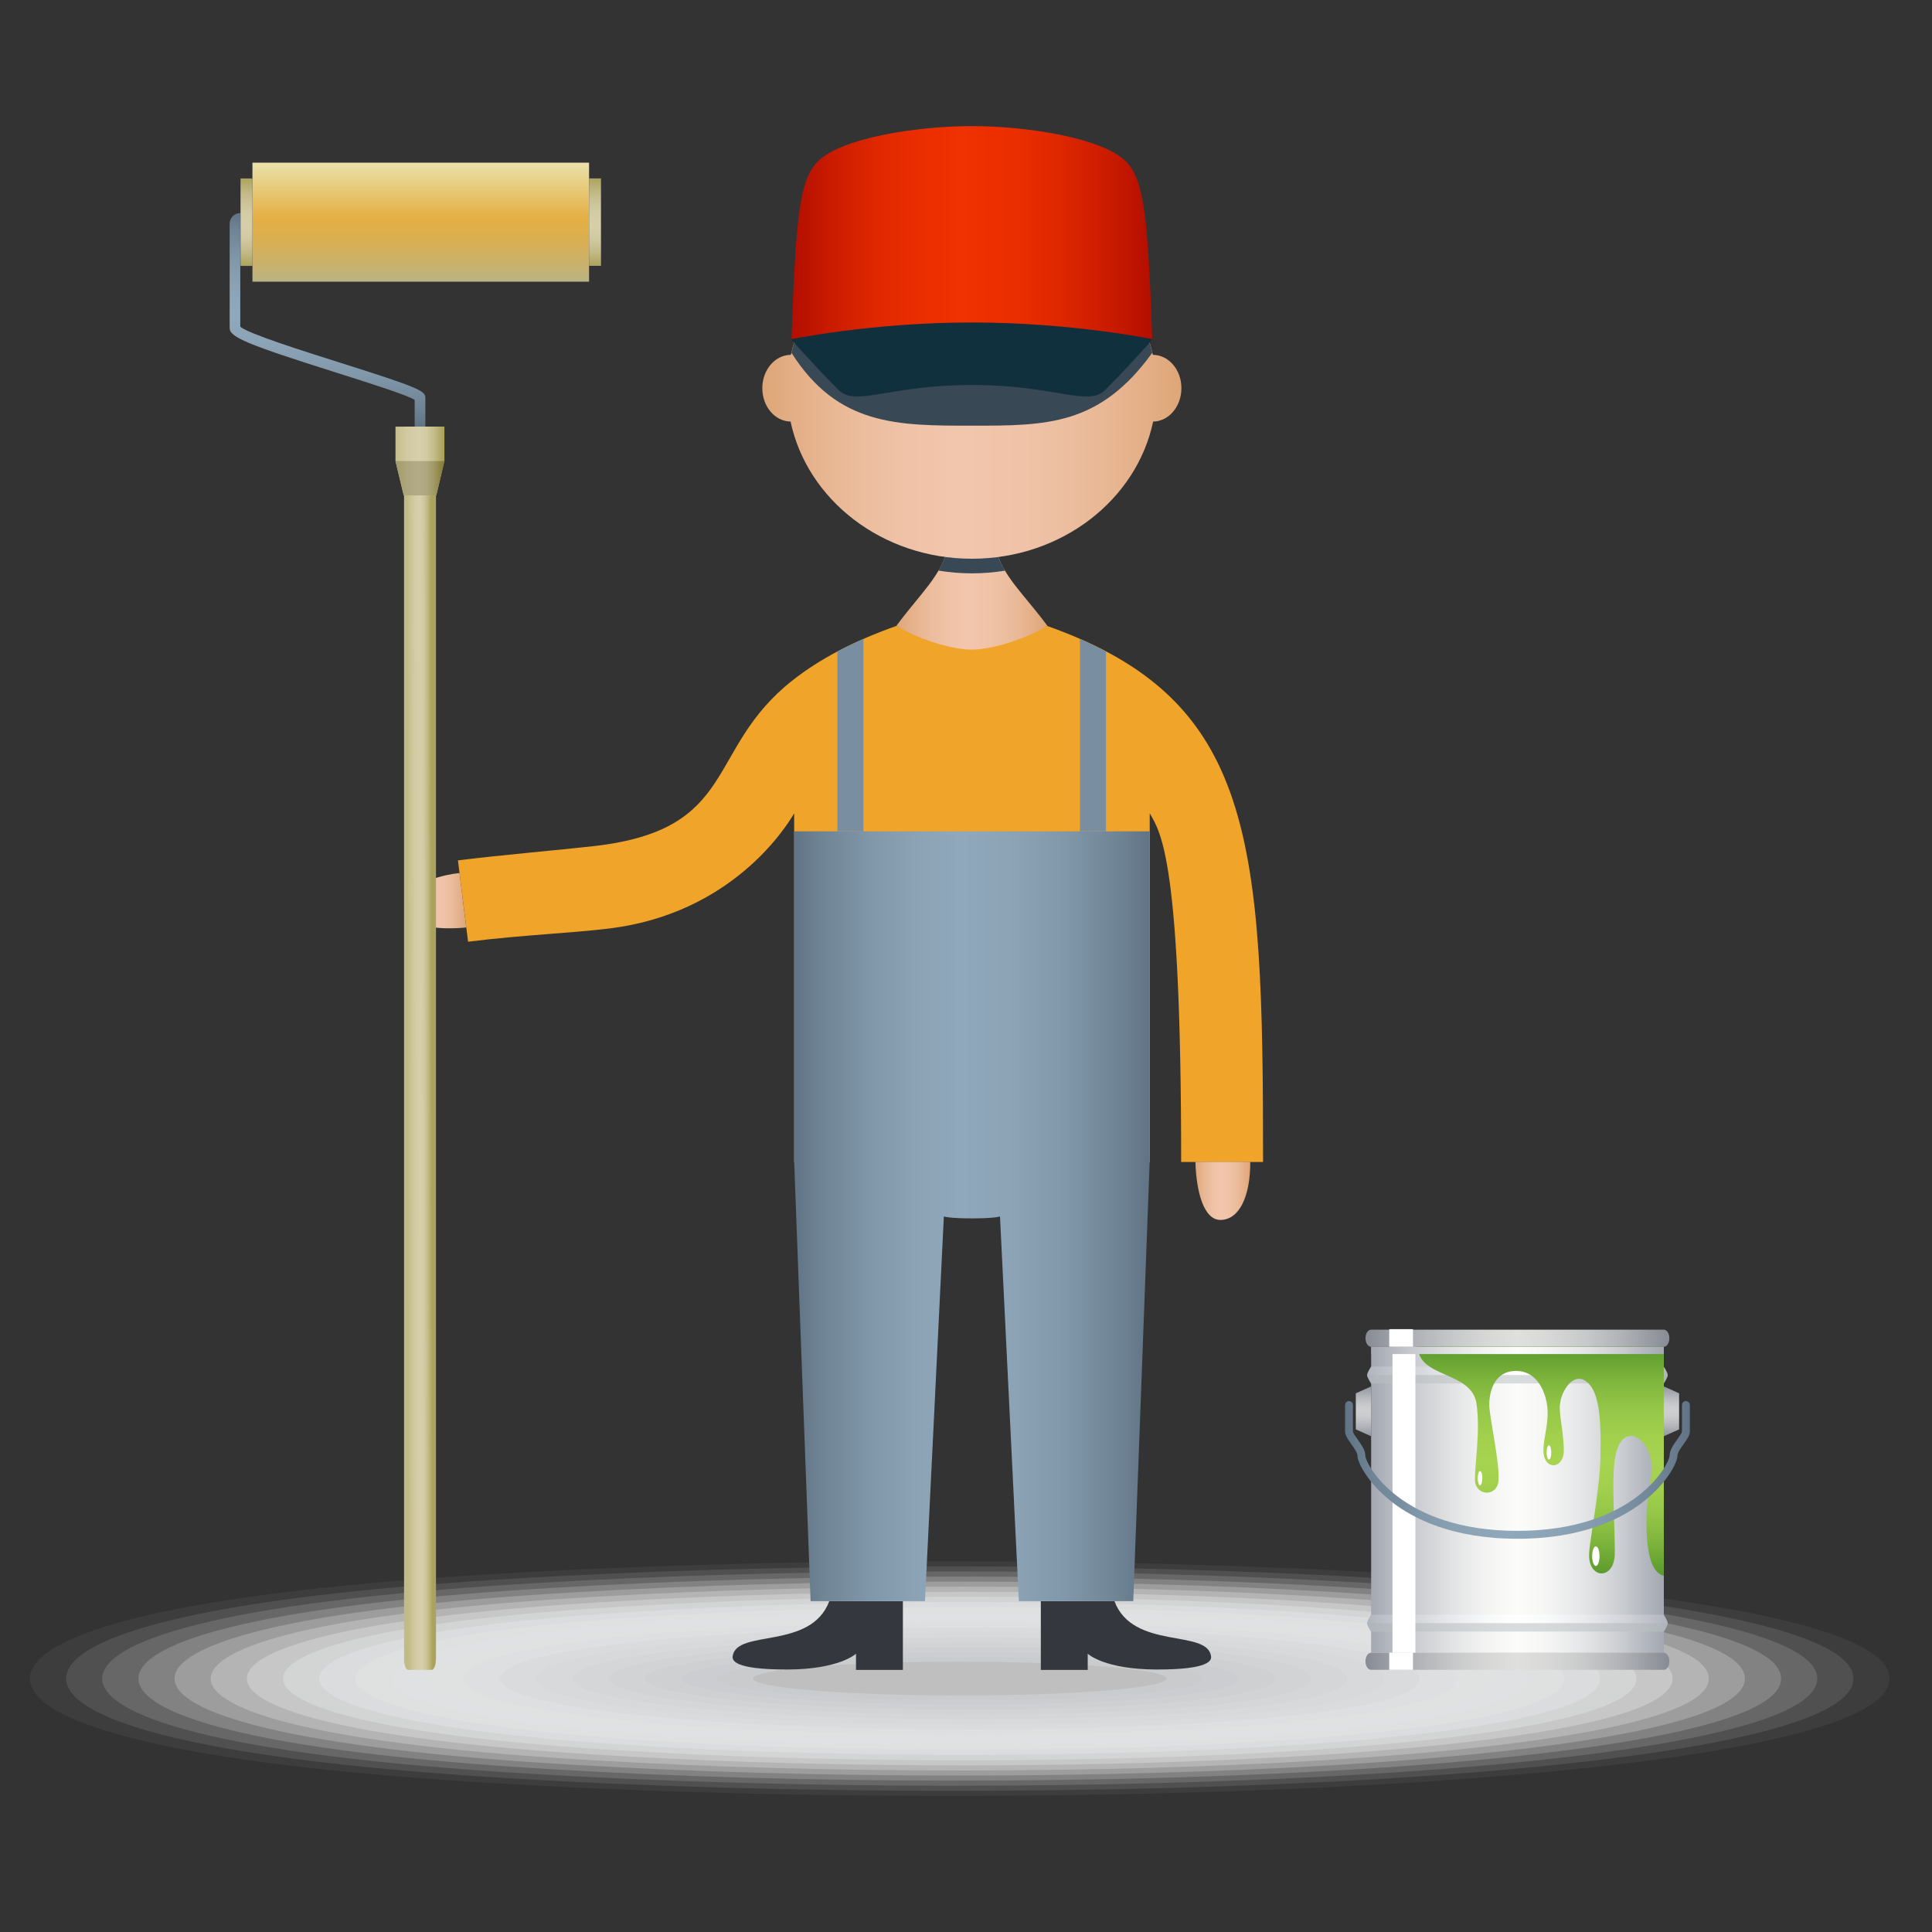 <svg xmlns="http://www.w3.org/2000/svg" xmlns:xlink="http://www.w3.org/1999/xlink" viewBox="0 0 300 300"><rect x="0" y="0" width="300" height="300" fill="#333333" stroke="none"/><defs><style>      .st0 {        fill: url(#linear-gradient2);      }      .st1 {        fill: #e9eaeb;        opacity: .38;      }      .st2 {        fill: url(#linear-gradient10);      }      .st3 {        fill: url(#linear-gradient21);      }      .st4 {        fill: #c9cbcd;        opacity: .95;      }      .st5 {        fill: #394855;      }      .st5, .st6 {        mix-blend-mode: soft-light;      }      .st7 {        fill: #dfe0e1;        opacity: .57;      }      .st8 {        fill: #d1d3d4;        opacity: .81;      }      .st9, .st10, .st6 {        fill: #fff;      }      .st11 {        fill: url(#linear-gradient1);      }      .st12 {        fill: url(#linear-gradient9);      }      .st13 {        fill: url(#linear-gradient18);      }      .st14 {        fill: #10303e;      }      .st15 {        fill: url(#linear-gradient8);      }      .st16 {        fill: url(#linear-gradient11);      }      .st17 {        fill: #d9dadc;        opacity: .67;      }      .st18 {        fill: #798fa1;      }      .st19 {        fill: url(#linear-gradient16);      }      .st20 {        fill: #34373d;      }      .st10 {        opacity: 0;      }      .st21 {        fill: #fafafa;        opacity: .1;      }      .st22 {        fill: #adb2b4;        opacity: .46;      }      .st22, .st23, .st24 {        mix-blend-mode: multiply;      }      .st25 {        fill: url(#linear-gradient22);      }      .st26 {        isolation: isolate;      }      .st27 {        fill: #cccdcf;        opacity: .9;      }      .st28 {        fill: #e7e7e8;        opacity: .43;      }      .st29 {        fill: #e4e5e6;        opacity: .48;      }      .st30 {        fill: url(#linear-gradient19);      }      .st31 {        fill: url(#linear-gradient12);      }      .st32 {        fill: #dcddde;        opacity: .62;      }      .st33 {        fill: url(#linear-gradient7);      }      .st34 {        fill: url(#linear-gradient20);      }      .st35 {        fill: url(#linear-gradient4);      }      .st36 {        fill: url(#linear-gradient14);      }      .st37 {        fill: url(#linear-gradient5);      }      .st38 {        fill: #e1e2e3;        opacity: .52;      }      .st39 {        fill: #fcfcfc;        opacity: .05;      }      .st40 {        fill: url(#linear-gradient3);      }      .st41 {        fill: #ced0d2;        opacity: .86;      }      .st42 {        fill: url(#linear-gradient17);      }      .st43 {        fill: #d4d5d7;        opacity: .76;      }      .st44 {        fill: #d7d8d9;        opacity: .71;      }      .st45 {        fill: #f4f5f5;        opacity: .19;      }      .st46 {        fill: url(#linear-gradient6);      }      .st47 {        fill: #eceded;        opacity: .33;      }      .st48 {        fill: #f7f7f7;        opacity: .14;      }      .st49 {        fill: #f2f2f2;        opacity: .24;      }      .st50 {        fill: #efeff0;        opacity: .29;      }      .st51 {        fill: #f1a42a;      }      .st52 {        fill: url(#linear-gradient13);      }      .st53 {        fill: url(#linear-gradient);      }      .st54 {        fill: #bfbfbf;      }      .st24 {        fill: url(#linear-gradient15);      }    </style><linearGradient id="linear-gradient" x1="139.19" y1="92.95" x2="162.64" y2="92.95" gradientUnits="userSpaceOnUse"><stop offset="0" stop-color="#dea677"></stop><stop offset=".08" stop-color="#e4af87"></stop><stop offset=".22" stop-color="#ebbc9c"></stop><stop offset=".35" stop-color="#f0c3a8"></stop><stop offset=".47" stop-color="#f2c6ad"></stop><stop offset=".62" stop-color="#f0c3a8"></stop><stop offset=".76" stop-color="#ebbc9c"></stop><stop offset=".91" stop-color="#e4af87"></stop><stop offset="1" stop-color="#dea677"></stop></linearGradient><linearGradient id="linear-gradient1" x1="118.37" y1="60.41" x2="183.45" y2="60.41" xlink:href="#linear-gradient"></linearGradient><linearGradient id="linear-gradient2" x1="62.93" y1="139.85" x2="72.39" y2="139.85" xlink:href="#linear-gradient"></linearGradient><linearGradient id="linear-gradient3" x1="185.61" y1="184.92" x2="194.14" y2="184.92" xlink:href="#linear-gradient"></linearGradient><linearGradient id="linear-gradient4" x1="123.32" y1="188.85" x2="178.5" y2="188.85" gradientUnits="userSpaceOnUse"><stop offset="0" stop-color="#617485"></stop><stop offset=".08" stop-color="#6f8495"></stop><stop offset=".22" stop-color="#8198aa"></stop><stop offset=".35" stop-color="#8ca3b6"></stop><stop offset=".47" stop-color="#90a8bb"></stop><stop offset=".62" stop-color="#8ca3b6"></stop><stop offset=".76" stop-color="#8198aa"></stop><stop offset=".91" stop-color="#6f8495"></stop><stop offset="1" stop-color="#617485"></stop></linearGradient><linearGradient id="linear-gradient5" x1="122.9" y1="37" x2="178.92" y2="37" gradientUnits="userSpaceOnUse"><stop offset="0" stop-color="#b30e00"></stop><stop offset=".11" stop-color="#ca1b00"></stop><stop offset=".23" stop-color="#df2700"></stop><stop offset=".36" stop-color="#eb2e00"></stop><stop offset=".47" stop-color="#f03101"></stop><stop offset=".61" stop-color="#eb2e00"></stop><stop offset=".74" stop-color="#df2700"></stop><stop offset=".88" stop-color="#ca1b00"></stop><stop offset="1" stop-color="#b30e00"></stop></linearGradient><linearGradient id="linear-gradient6" x1="212.91" y1="232.88" x2="258.35" y2="232.88" gradientUnits="userSpaceOnUse"><stop offset="0" stop-color="#a4a8b1"></stop><stop offset=".14" stop-color="#c8cacf"></stop><stop offset=".29" stop-color="#e4e5e6"></stop><stop offset=".41" stop-color="#f5f6f4"></stop><stop offset=".5" stop-color="#fcfcfa"></stop><stop offset=".59" stop-color="#f6f6f5"></stop><stop offset=".71" stop-color="#e7e8e9"></stop><stop offset=".84" stop-color="#ced0d4"></stop><stop offset=".97" stop-color="#abafb7"></stop><stop offset="1" stop-color="#a4a8b1"></stop></linearGradient><linearGradient id="linear-gradient7" x1="212.03" y1="207.79" x2="259.23" y2="207.79" gradientUnits="userSpaceOnUse"><stop offset="0" stop-color="#878b94"></stop><stop offset=".14" stop-color="#abadb2"></stop><stop offset=".29" stop-color="#c7c8c9"></stop><stop offset=".41" stop-color="#d8d9d7"></stop><stop offset=".5" stop-color="#dfdfdd"></stop><stop offset=".59" stop-color="#d9d9d8"></stop><stop offset=".71" stop-color="#cacbcc"></stop><stop offset=".84" stop-color="#b1b3b7"></stop><stop offset=".97" stop-color="#8e929a"></stop><stop offset="1" stop-color="#878b94"></stop></linearGradient><linearGradient id="linear-gradient8" y1="257.96" y2="257.96" xlink:href="#linear-gradient7"></linearGradient><linearGradient id="linear-gradient9" x1="212.28" y1="252.04" x2="258.98" y2="252.04" gradientUnits="userSpaceOnUse"><stop offset="0" stop-color="#b0b4bd"></stop><stop offset=".12" stop-color="#cbced4"></stop><stop offset=".27" stop-color="#e7e8eb"></stop><stop offset=".4" stop-color="#f8f9f9"></stop><stop offset=".5" stop-color="#fff"></stop><stop offset=".6" stop-color="#f9fafa"></stop><stop offset=".72" stop-color="#eaebed"></stop><stop offset=".86" stop-color="#d1d3d9"></stop><stop offset="1" stop-color="#b0b4bd"></stop></linearGradient><linearGradient id="linear-gradient10" y1="213.51" y2="213.51" xlink:href="#linear-gradient9"></linearGradient><linearGradient id="linear-gradient11" x1="239.27" y1="244.68" x2="239.27" y2="209.13" gradientUnits="userSpaceOnUse"><stop offset="0" stop-color="#58982a"></stop><stop offset=".04" stop-color="#64a130"></stop><stop offset=".16" stop-color="#81b73e"></stop><stop offset=".28" stop-color="#96c748"></stop><stop offset=".39" stop-color="#a2d04d"></stop><stop offset=".5" stop-color="#a7d450"></stop><stop offset=".61" stop-color="#a2d04d"></stop><stop offset=".72" stop-color="#96c748"></stop><stop offset=".84" stop-color="#81b73e"></stop><stop offset=".96" stop-color="#64a130"></stop><stop offset="1" stop-color="#58982a"></stop></linearGradient><linearGradient id="linear-gradient12" x1="211.72" y1="223.02" x2="211.72" y2="215.28" gradientUnits="userSpaceOnUse"><stop offset="0" stop-color="#91959e"></stop><stop offset=".05" stop-color="#9a9ea5"></stop><stop offset=".23" stop-color="#b6b8bd"></stop><stop offset=".38" stop-color="#c7c9cb"></stop><stop offset=".5" stop-color="#cecfd1"></stop><stop offset=".62" stop-color="#c8cacc"></stop><stop offset=".76" stop-color="#b9bbbf"></stop><stop offset=".92" stop-color="#a0a3ab"></stop><stop offset="1" stop-color="#91959e"></stop></linearGradient><linearGradient id="linear-gradient13" x1="-130.18" y1="223.02" x2="-130.18" y2="215.28" gradientTransform="translate(129.36) rotate(-180) scale(1 -1)" xlink:href="#linear-gradient12"></linearGradient><linearGradient id="linear-gradient14" x1="208.86" y1="228.24" x2="262.4" y2="228.24" xlink:href="#linear-gradient4"></linearGradient><linearGradient id="linear-gradient15" y1="209.69" y2="209.69" xlink:href="#linear-gradient6"></linearGradient><linearGradient id="linear-gradient16" x1="202.99" y1="247.39" x2="202.99" y2="228.91" gradientTransform="translate(-137.65 -203.65)" gradientUnits="userSpaceOnUse"><stop offset="0" stop-color="#bbb384"></stop><stop offset=".19" stop-color="#cdb166"></stop><stop offset=".4" stop-color="#ddaf4c"></stop><stop offset=".53" stop-color="#e4af43"></stop><stop offset="1" stop-color="#eae1aa"></stop></linearGradient><linearGradient id="linear-gradient17" x1="175.93" y1="244.94" x2="175.93" y2="231.36" gradientTransform="translate(-137.65 -203.65)" gradientUnits="userSpaceOnUse"><stop offset="0" stop-color="#aba35d"></stop><stop offset=".04" stop-color="#b1a967"></stop><stop offset=".15" stop-color="#c1b984"></stop><stop offset=".26" stop-color="#cdc599"></stop><stop offset=".37" stop-color="#d4cca5"></stop><stop offset=".47" stop-color="#d7cfaa"></stop><stop offset=".59" stop-color="#d4cca5"></stop><stop offset=".71" stop-color="#cdc599"></stop><stop offset=".84" stop-color="#c1b984"></stop><stop offset=".96" stop-color="#b1a967"></stop><stop offset="1" stop-color="#aba35d"></stop></linearGradient><linearGradient id="linear-gradient18" x1="-146.39" y1="245.34" x2="-146.39" y2="231.76" gradientTransform="translate(238.78 273.05) scale(1 -1)" xlink:href="#linear-gradient17"></linearGradient><linearGradient id="linear-gradient19" x1="79.45" y1="143.01" x2="74.05" y2="139.71" gradientTransform="translate(-16.15 82.19) rotate(-46.33) scale(.72 .81) skewX(-29.43)" gradientUnits="userSpaceOnUse"><stop offset="0" stop-color="#aba35d"></stop><stop offset=".04" stop-color="#b1a967"></stop><stop offset=".15" stop-color="#c1b984"></stop><stop offset=".26" stop-color="#cdc599"></stop><stop offset=".37" stop-color="#d4cca5"></stop><stop offset=".47" stop-color="#d7cfaa"></stop><stop offset=".65" stop-color="#d4cca5"></stop><stop offset=".83" stop-color="#cdc599"></stop><stop offset="1" stop-color="#c3bb86"></stop></linearGradient><linearGradient id="linear-gradient20" x1="111.22" y1="124.6" x2="144.38" y2="124.6" gradientTransform="translate(175.45 -78.13) rotate(90)" xlink:href="#linear-gradient4"></linearGradient><linearGradient id="linear-gradient21" x1="149.64" y1="108.31" x2="149.64" y2="120.82" gradientTransform="translate(134.79 -78.05) rotate(90) scale(1 .61)" xlink:href="#linear-gradient19"></linearGradient><linearGradient id="linear-gradient22" x1="152.31" y1="108.31" x2="152.31" y2="120.82" gradientTransform="translate(134.79 -78.05) rotate(90) scale(1 .61)" gradientUnits="userSpaceOnUse"><stop offset="0" stop-color="#877f39"></stop><stop offset=".04" stop-color="#8d8543"></stop><stop offset=".15" stop-color="#9d9560"></stop><stop offset=".26" stop-color="#a9a175"></stop><stop offset=".37" stop-color="#b0a881"></stop><stop offset=".47" stop-color="#b3ab86"></stop><stop offset=".65" stop-color="#b0a881"></stop><stop offset=".83" stop-color="#a9a175"></stop><stop offset="1" stop-color="#9f9762"></stop></linearGradient></defs><g class="st26"><g id="Layer_1"><g><g class="st23"><path class="st10" d="M299.03,260.65c0,17.23-137.15,22.53-228.17,16.78-54-3.41-71.83-10.44-71.83-16.78s17.83-13.37,71.83-16.78c91.01-5.75,228.17-.45,228.17,16.78Z"></path><path class="st39" d="M293.41,260.65c0,16.48-131.31,21.58-218.83,16.11-52.28-3.25-69.94-10-69.94-16.11s17.66-12.86,69.94-16.11c87.52-5.48,218.83-.37,218.83,16.11Z"></path><path class="st21" d="M287.8,260.65c0,15.73-125.46,20.64-209.49,15.43-50.55-3.09-68.05-9.56-68.05-15.43s17.5-12.35,68.05-15.43c84.03-5.2,209.49-.29,209.49,15.43Z"></path><path class="st48" d="M282.18,260.65c0,14.97-119.61,19.69-200.15,14.76-48.82-2.92-66.16-9.12-66.16-14.76s17.33-11.83,66.16-14.76c80.54-4.93,200.15-.22,200.15,14.76Z"></path><path class="st45" d="M276.57,260.65c0,14.22-113.77,18.74-190.82,14.08-47.09-2.76-64.26-8.68-64.26-14.08s17.17-11.32,64.26-14.08c77.05-4.65,190.82-.14,190.82,14.08Z"></path><path class="st49" d="M270.95,260.65c0,13.47-107.92,17.79-181.48,13.41-45.36-2.6-62.37-8.24-62.37-13.41s17-10.81,62.37-13.41c73.56-4.38,181.48-.06,181.48,13.41Z"></path><path class="st50" d="M265.34,260.65c0,12.72-102.07,16.84-172.14,12.74-43.64-2.44-60.48-7.79-60.48-12.74s16.84-10.3,60.48-12.74c70.07-4.11,172.14.02,172.14,12.74Z"></path><path class="st47" d="M259.72,260.65c0,11.97-96.22,15.9-162.81,12.06-41.91-2.27-58.58-7.35-58.58-12.06s16.67-9.79,58.58-12.06c66.58-3.83,162.81.09,162.81,12.06Z"></path><path class="st1" d="M254.11,260.65c0,11.22-90.38,14.95-153.47,11.39-40.18-2.11-56.69-6.91-56.69-11.39s16.51-9.28,56.69-11.39c63.09-3.56,153.47.17,153.47,11.39Z"></path><path class="st28" d="M248.49,260.65c0,10.47-84.52,13.87-144.13,10.71-38.45-2.03-54.8-6.47-54.8-10.71s16.35-8.76,54.8-10.71c59.6-3.29,144.13.25,144.13,10.71Z"></path><path class="st29" d="M242.88,260.65c0,9.71-78.68,12.91-134.79,10.04-36.72-1.88-52.91-6.03-52.91-10.04s16.18-8.25,52.91-10.04c56.11-3.01,134.79.32,134.79,10.04Z"></path><path class="st38" d="M237.26,260.65c0,8.96-72.83,11.96-125.46,9.37-34.99-1.72-51.01-5.59-51.01-9.37s16.02-7.74,51.01-9.37c52.62-2.74,125.46.4,125.46,9.37Z"></path><path class="st7" d="M231.65,260.65c0,8.21-66.98,11-116.12,8.69-33.27-1.57-49.12-5.15-49.12-8.69s15.85-7.23,49.12-8.69c49.13-2.46,116.12.48,116.12,8.69Z"></path><path class="st32" d="M226.03,260.65c0,7.46-61.13,10.05-106.78,8.02-31.54-1.41-47.23-4.71-47.23-8.02s15.69-6.72,47.23-8.02c45.64-2.19,106.78.56,106.78,8.02Z"></path><path class="st17" d="M220.42,260.65c0,6.71-55.29,9.11-97.45,7.34-29.81-1.25-45.33-4.26-45.33-7.34s15.52-6.21,45.33-7.34c42.15-1.92,97.45.63,97.45,7.34Z"></path><path class="st44" d="M214.8,260.65c0,5.96-49.44,8.16-88.11,6.67-28.08-1.08-43.44-3.82-43.44-6.67s15.36-5.69,43.44-6.67c38.66-1.64,88.11.71,88.11,6.67Z"></path><path class="st43" d="M209.19,260.65c0,5.21-43.6,7.22-78.77,5.99-26.36-.92-41.55-3.38-41.55-5.99s15.19-5.18,41.55-5.99c35.17-1.37,78.77.79,78.77,5.99Z"></path><path class="st8" d="M203.57,260.65c0,4.45-37.75,6.29-69.43,5.32-24.63-.75-39.66-2.94-39.66-5.32s15.03-4.67,39.66-5.32c31.68-1.1,69.43.87,69.43,5.32Z"></path><path class="st41" d="M197.96,260.65c0,3.7-31.9,5.36-60.1,4.65-22.9-.58-37.76-2.5-37.76-4.65s14.86-4.16,37.76-4.65c28.19-.82,60.1.94,60.1,4.65Z"></path><path class="st27" d="M192.34,260.65c0,2.95-26.06,4.44-50.76,3.97-21.17-.4-35.87-2.06-35.87-3.97s14.7-3.65,35.87-3.97c24.7-.55,50.76,1.02,50.76,3.97Z"></path><path class="st4" d="M186.73,260.65c0,2.2-20.21,3.52-41.42,3.3-19.45-.21-33.98-1.62-33.98-3.3s14.53-3.14,33.98-3.3c21.21-.27,41.42,1.1,41.42,3.3Z"></path><ellipse class="st54" cx="149.03" cy="260.65" rx="32.09" ry="2.62"></ellipse></g><g><path class="st51" d="M162.64,97.19s-3.76,1.97-11.72,1.97-11.72-1.97-11.72-1.97c-6.62,2.35-11.93,5.13-16.19,8.5-13.58,10.73-8.19,23.12-30.77,25.69-5.85.66-14.25,1.36-21.13,2.22l1.57,12.63c8.57-1.07,16-1.32,22.05-2.07,18.75-2.34,27.16-15.41,28.59-17.87v54.14h55.21v-54.14c1.75,3.02,4.88,7.28,4.88,54.14h12.72c0-50.37-1.37-71.8-33.48-83.22Z"></path><path class="st53" d="M154.56,85.01h-7.36c-1.07,4.47-4.29,7.13-8.01,12.17,3.58,2.17,8.83,3.72,11.69,3.69,2.86.03,8.17-1.53,11.76-3.69-3.72-5.04-7-7.7-8.08-12.17Z"></path><path class="st5" d="M150.91,89.03c1.76,0,3.48-.15,5.15-.42-.66-1.11-1.19-2.27-1.5-3.59h-7.36c-.32,1.32-.84,2.47-1.48,3.58,1.69.28,3.42.43,5.2.43Z"></path><path class="st11" d="M183.45,60.28c0-2.86-1.98-5.17-4.43-5.18-2.68-12-14.24-21.03-28.11-21.03s-25.43,9.03-28.11,21.03c-2.45.01-4.43,2.33-4.43,5.18s1.96,5.14,4.39,5.18c2.57,12.13,14.19,21.3,28.15,21.3s25.59-9.16,28.15-21.3c2.43-.03,4.39-2.34,4.39-5.18Z"></path><path class="st5" d="M150.91,34.06c-13.73,0-25.21,8.87-28.02,20.71,7.19,11.33,16.41,11.33,28.02,11.33s19.84,0,28.02-11.33c-2.81-11.84-14.28-20.71-28.02-20.71Z"></path><path class="st0" d="M71.34,135.56c-5.41.65-8.72,2.84-8.38,5.7.31,2.6,4.88,3.19,9.44,2.76l-1.05-8.46Z"></path><path class="st40" d="M194.14,180.41c.02,5.45-1.74,9-4.62,9.02-2.62.02-3.77-4.45-3.9-9.02h8.52Z"></path><path class="st20" d="M140.2,248.63h-11.43c-2.88,7.65-14.4,4.28-15,8.54-.09.65.2,2.07,8.39,2.07s10.76-2.45,10.76-2.45v2.51h7.28v-10.66Z"></path><path class="st20" d="M161.62,248.63h11.43c2.88,7.65,14.4,4.28,15,8.54.09.65-.2,2.07-8.39,2.07s-10.76-2.45-10.76-2.45v2.51h-7.28v-10.66Z"></path><path class="st35" d="M123.32,129.09v51.32l2.55,68.21h17.76l2.93-59.73s.8.3,4.36.3,4.36-.3,4.36-.3l2.93,59.73h17.76l2.55-68.21v-51.32h-55.18Z"></path><path class="st18" d="M134.07,129.09v-29.87c-1.42.62-2.76,1.27-4.04,1.95v27.92h4.04Z"></path><path class="st18" d="M167.69,129.09v-29.87c1.42.62,2.76,1.27,4.04,1.95v27.92h-4.04Z"></path><path class="st37" d="M174.83,25.07c-3.55-3.61-15.21-5.49-23.92-5.49s-20.37,1.88-23.92,5.49c-2.7,2.74-3.43,7.82-4.09,27.73,0,0,14.75,1.62,28.01,1.62s28.01-1.62,28.01-1.62c-.66-19.91-1.4-24.99-4.09-27.73Z"></path><path class="st14" d="M150.91,50.07c-15.45,0-28.06,2.6-28.06,2.6,0,0,2.76,3.22,7.32,7.85,2.68,2.73,7.72-.74,20.74-.74v-.02.02c13.03,0,18.06,3.47,20.75.74,4.56-4.63,7.32-7.85,7.32-7.85,0,0-12.61-2.6-28.06-2.6Z"></path><g><rect class="st46" x="212.91" y="209.13" width="45.45" height="47.5"></rect><path class="st33" d="M258.35,209.13h-45.45c-.48,0-.87-.6-.87-1.33s.39-1.33.87-1.33h45.45c.48,0,.87.6.87,1.33s-.39,1.33-.87,1.33Z"></path><path class="st15" d="M258.35,259.29h-45.45c-.48,0-.87-.6-.87-1.33s.39-1.33.87-1.33h45.45c.48,0,.87.6.87,1.33s-.39,1.33-.87,1.33Z"></path><g><path class="st12" d="M258.35,250.73h-45.45s-.62.95-.62,1.31.62,1.31.62,1.31h45.45s.62-.95.62-1.31-.62-1.31-.62-1.31Z"></path><path class="st22" d="M212.28,252.04c0,.36.62,1.31.62,1.31h45.45s.62-.95.62-1.31h-46.7Z"></path></g><g><path class="st2" d="M258.35,212.2h-45.45s-.62.95-.62,1.31.62,1.31.62,1.31h45.45s.62-.95.62-1.31-.62-1.31-.62-1.31Z"></path><path class="st22" d="M212.28,213.51c0,.36.62,1.31.62,1.31h45.45s.62-.95.62-1.31h-46.7Z"></path></g><path class="st16" d="M220.19,209.13c0,4.88,8.33,3.72,9.08,8.84.61,4.14-.25,9.2-.25,11.76s3.41,2.83,3.66.22c.26-2.61-1.43-10.01-1.43-11.82,0-2.12.84-5.15,3.97-5.25,3.74-.11,4.84,3.74,5.04,5.53.29,2.49-.6,4.89-.6,6.76,0,3.23,3.17,3.01,3.17.1,0-2.51-.63-5.08-.63-6.68,0-2.33,1.87-5.26,3.74-4.3,2.46,1.25,2.71,6.06,2.57,12.06-.11,5.07-1.64,12.65-1.75,14.8-.23,4.15,3.99,4.3,3.99,0s-.44-10.08-.1-13.75c.64-6.94,5.16-4.63,5.74-.5.33,2.37-.71,6.14-.71,8.04s-.34,9.02,2.67,9.74v-35.56h-38.16Z"></path><rect class="st6" x="216.23" y="209.13" width="3.55" height="47.5"></rect><rect class="st6" x="215.72" y="206.39" width="3.69" height="2.73"></rect><rect class="st6" x="215.72" y="256.62" width="3.69" height="2.67"></rect><polygon class="st31" points="210.53 221.95 212.91 223.02 212.91 215.28 210.53 216.35 210.53 221.95"></polygon><polygon class="st52" points="260.73 221.95 258.35 223.02 258.35 215.28 260.73 216.35 260.73 221.95"></polygon><path class="st36" d="M261.79,217.55c-.34,0-.61.28-.61.61v4.11c0,.21-.44.82-.72,1.22-.57.79-1.21,1.69-1.21,2.57-.08,1.38-5.52,11.65-23.62,11.65s-23.54-10.26-23.62-11.64c0-.89-.64-1.78-1.21-2.57-.29-.4-.72-1.01-.72-1.22v-4.11c0-.34-.27-.61-.61-.61s-.61.28-.61.61v4.11c0,.6.44,1.22.95,1.94.43.61.98,1.36.98,1.85,0,1,1.59,4.2,5.26,7.09,3.35,2.64,9.47,5.78,19.58,5.78s16.23-3.15,19.58-5.78c3.67-2.89,5.26-6.09,5.26-7.09,0-.49.54-1.25.98-1.85.51-.72.95-1.33.95-1.94v-4.11c0-.34-.27-.61-.61-.61Z"></path><rect class="st24" x="212.91" y="209.13" width="45.45" height="1.13"></rect><path class="st9" d="M230.18,229.54c0,.62-.16,1.11-.36,1.11s-.36-.5-.36-1.11.16-1.11.36-1.11.36.5.36,1.11Z"></path><path class="st9" d="M240.88,225.53c0,.62-.16,1.11-.36,1.11s-.36-.5-.36-1.11.16-1.11.36-1.11.36.5.36,1.11Z"></path><path class="st9" d="M248.37,241.64c0,.84-.25,1.52-.57,1.52s-.57-.68-.57-1.52.25-1.52.57-1.52.57.68.57,1.52Z"></path></g><g><rect class="st19" x="39.2" y="25.26" width="52.27" height="18.48"></rect><rect class="st42" x="37.35" y="27.71" width="1.85" height="13.58"></rect><rect class="st13" x="91.47" y="27.71" width="1.85" height="13.58" transform="translate(184.79 68.99) rotate(180)"></rect><path class="st30" d="M67.69,257.64c0,.44-.07.86-.19,1.17-.12.31-.29.49-.46.49h-3.65c-.36,0-.65-.74-.65-1.66V66.25h4.96v191.39Z"></path><path class="st34" d="M66.04,66.24h-1.65v-4.15c-1.21-.76-7.21-2.66-12.08-4.2-14.01-4.43-16.65-5.53-16.65-6.96v-16.2c0-.91.74-1.65,1.65-1.65v17.65c1.22,1.08,9.78,3.78,15.5,5.59,12.26,3.87,13.24,4.38,13.24,5.46v4.46Z"></path><polygon class="st3" points="69.01 66.24 69.01 71.59 67.75 76.93 62.69 76.93 61.41 71.59 61.41 66.25 69.01 66.24"></polygon><polygon class="st25" points="69.01 71.59 67.75 76.93 62.69 76.93 61.41 71.59 69.01 71.59"></polygon></g></g></g></g></g></svg>